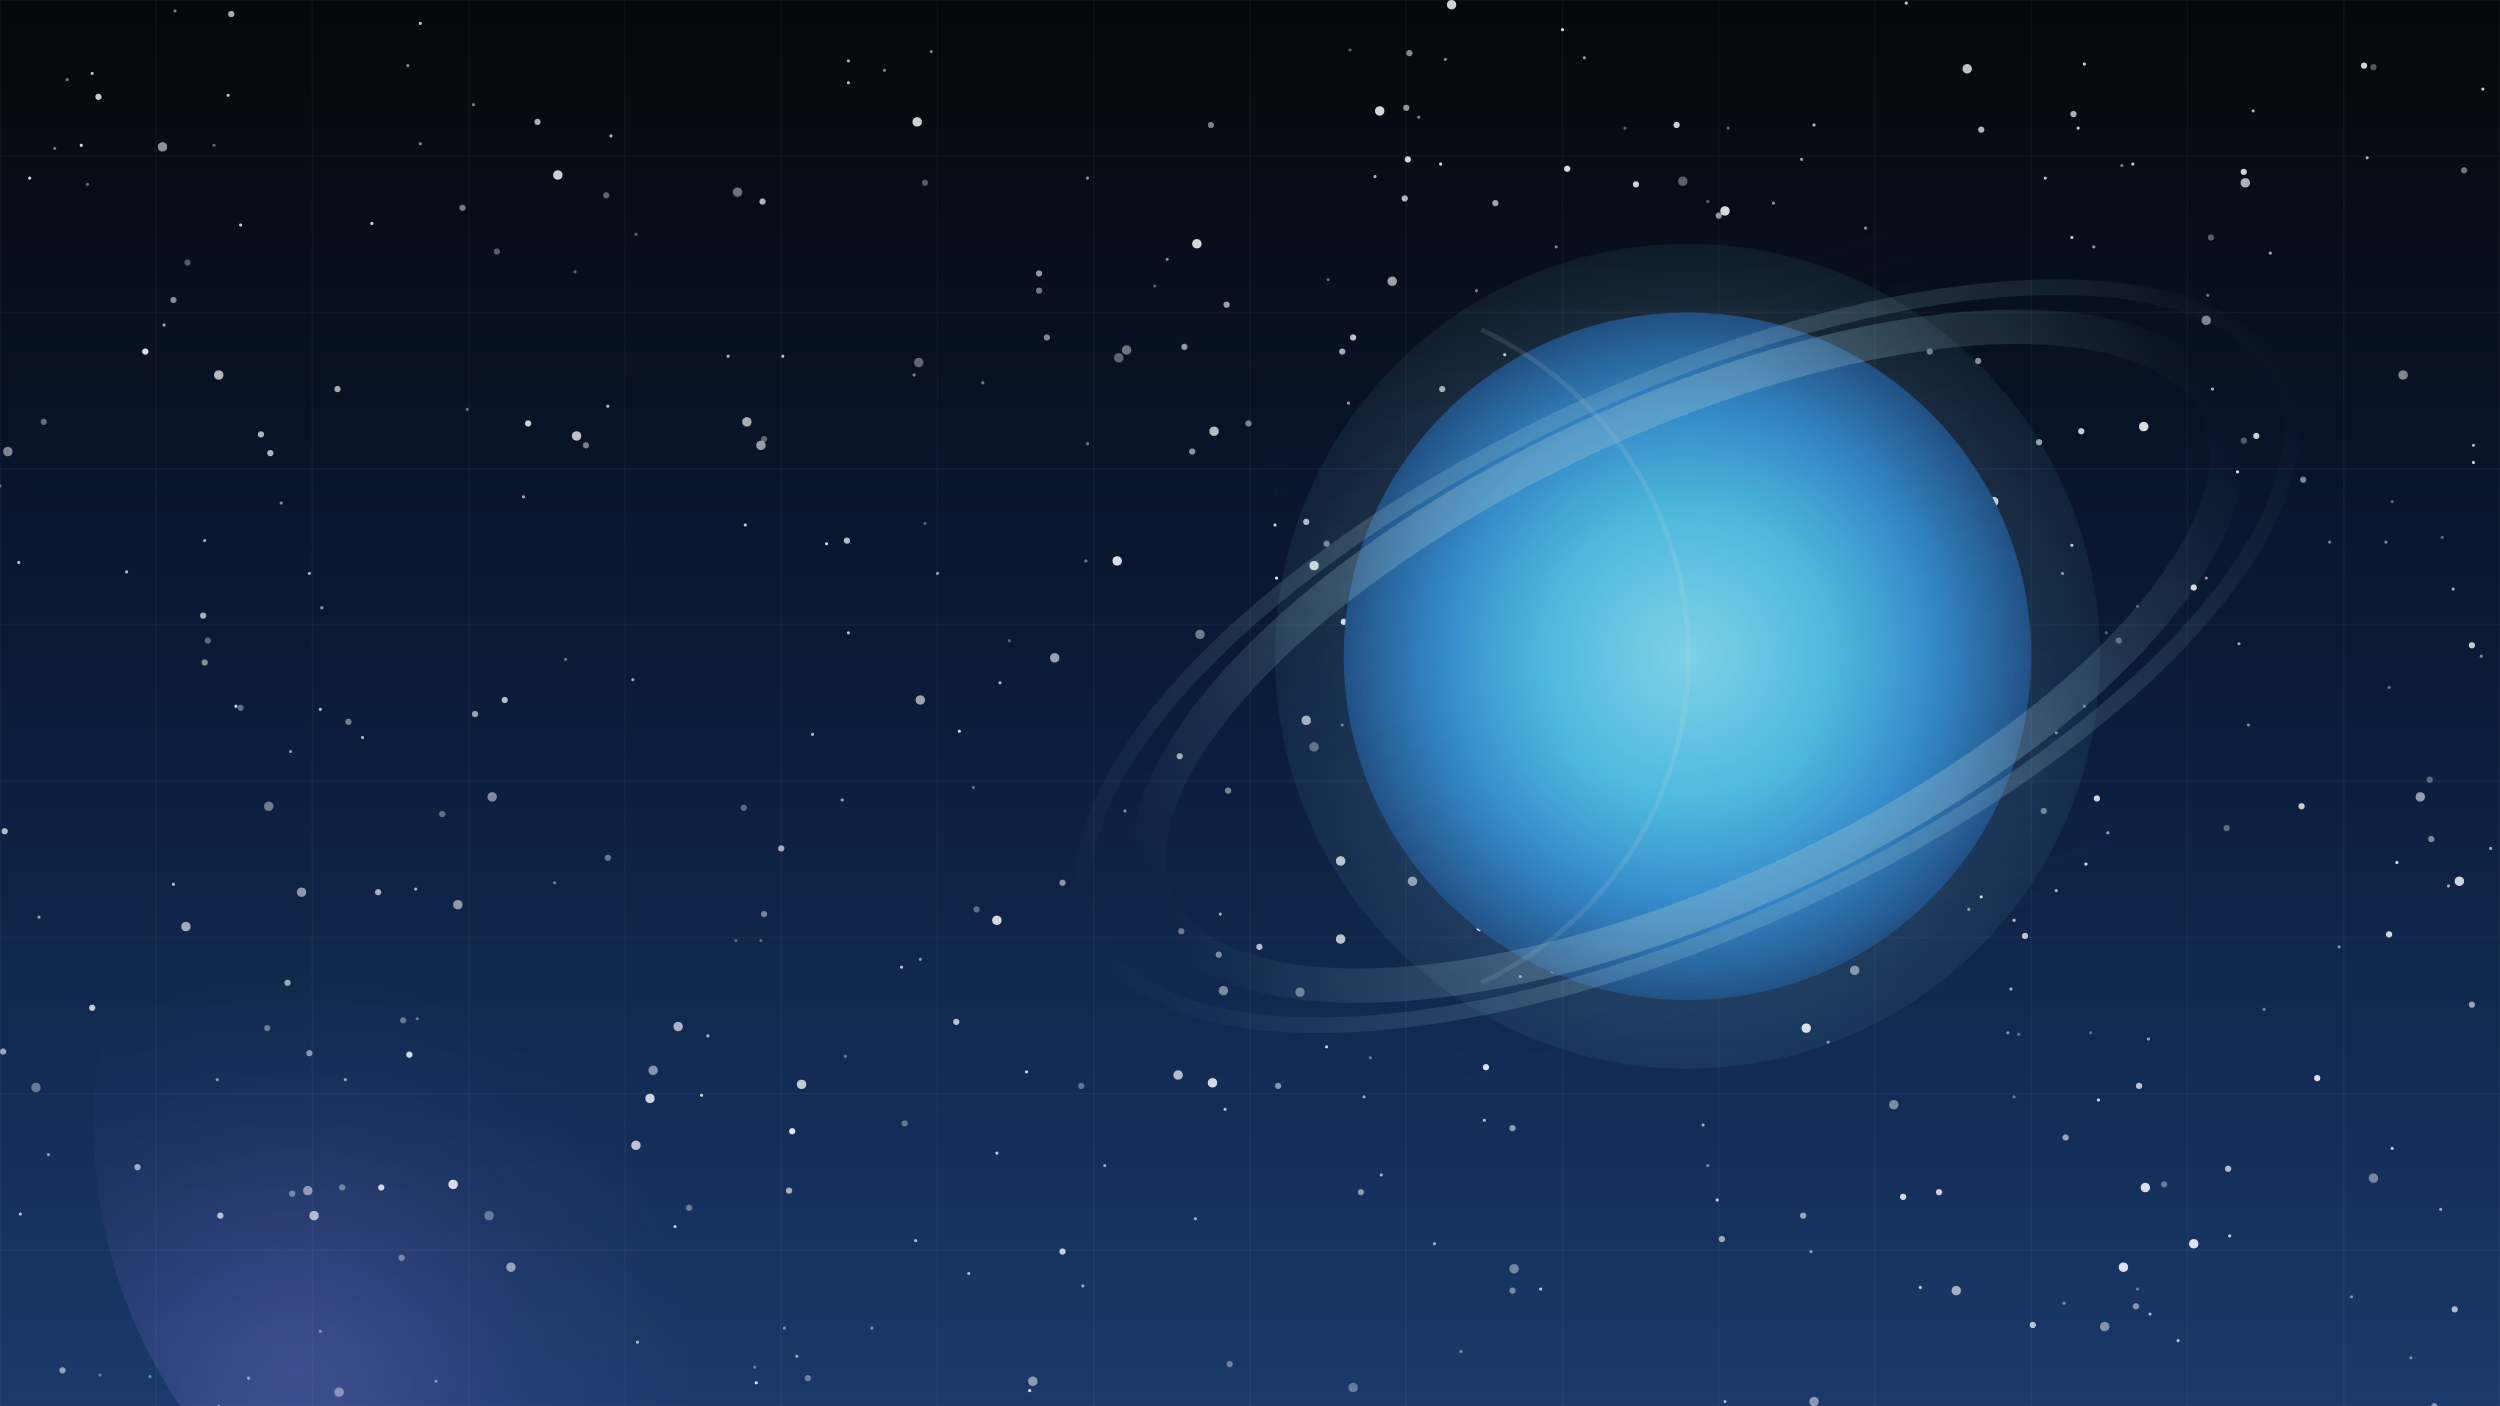 <svg xmlns="http://www.w3.org/2000/svg" width="1600" height="900" viewBox="0 0 1600 900">
<rect x="0" y="0" width="1600" height="900" fill="#333333" stroke="none"/>
<defs>
  <linearGradient id="bg" x1="0" y1="0" x2="0" y2="1">
    <stop offset="0%" stop-color="#06070a"></stop>
    <stop offset="50%" stop-color="#0b1b3a"></stop>
    <stop offset="100%" stop-color="#1a3a6b"></stop>
  </linearGradient>
  <radialGradient id="planetBody" cx="50%" cy="50%" r="60%">
    <stop offset="0%" stop-color="#86e7ff"></stop>
    <stop offset="35%" stop-color="#3cc1f0"></stop>
    <stop offset="60%" stop-color="#2382d3"></stop>
    <stop offset="85%" stop-color="#143e78"></stop>
    <stop offset="100%" stop-color="#0b2144"></stop>
  </radialGradient>
  <radialGradient id="atmoGlow" cx="50%" cy="50%" r="60%">
    <stop offset="0%" stop-color="rgba(148, 236, 255, 0.45)"></stop>
    <stop offset="55%" stop-color="rgba(148, 236, 255, 0.18)"></stop>
    <stop offset="100%" stop-color="rgba(148, 236, 255, 0)"></stop>
  </radialGradient>
  <linearGradient id="bands" x1="0" y1="0" x2="1" y2="0">
    <stop offset="0%" stop-color="rgba(255,255,255,0.06)"></stop>
    <stop offset="50%" stop-color="rgba(255,255,255,0.01)"></stop>
    <stop offset="100%" stop-color="rgba(255,255,255,0.06)"></stop>
  </linearGradient>
  <linearGradient id="ringGrad" x1="0" y1="0" x2="1" y2="0">
    <stop offset="0%" stop-color="rgba(173,216,230,0)"></stop>
    <stop offset="35%" stop-color="rgba(173,216,230,0.35)"></stop>
    <stop offset="65%" stop-color="rgba(173,216,230,0.35)"></stop>
    <stop offset="100%" stop-color="rgba(173,216,230,0)"></stop>
  </linearGradient>
</defs>
<rect width="100%" height="100%" fill="url(#bg)"></rect>
<line x1="0" y1="0" x2="0" y2="900" stroke="rgba(255,255,255,0.04)" stroke-width="1"></line>
<line x1="100" y1="0" x2="100" y2="900" stroke="rgba(255,255,255,0.04)" stroke-width="1"></line>
<line x1="200" y1="0" x2="200" y2="900" stroke="rgba(255,255,255,0.04)" stroke-width="1"></line>
<line x1="300" y1="0" x2="300" y2="900" stroke="rgba(255,255,255,0.04)" stroke-width="1"></line>
<line x1="400" y1="0" x2="400" y2="900" stroke="rgba(255,255,255,0.04)" stroke-width="1"></line>
<line x1="500" y1="0" x2="500" y2="900" stroke="rgba(255,255,255,0.04)" stroke-width="1"></line>
<line x1="600" y1="0" x2="600" y2="900" stroke="rgba(255,255,255,0.04)" stroke-width="1"></line>
<line x1="700" y1="0" x2="700" y2="900" stroke="rgba(255,255,255,0.04)" stroke-width="1"></line>
<line x1="800" y1="0" x2="800" y2="900" stroke="rgba(255,255,255,0.04)" stroke-width="1"></line>
<line x1="900" y1="0" x2="900" y2="900" stroke="rgba(255,255,255,0.04)" stroke-width="1"></line>
<line x1="1000" y1="0" x2="1000" y2="900" stroke="rgba(255,255,255,0.04)" stroke-width="1"></line>
<line x1="1100" y1="0" x2="1100" y2="900" stroke="rgba(255,255,255,0.04)" stroke-width="1"></line>
<line x1="1200" y1="0" x2="1200" y2="900" stroke="rgba(255,255,255,0.04)" stroke-width="1"></line>
<line x1="1300" y1="0" x2="1300" y2="900" stroke="rgba(255,255,255,0.04)" stroke-width="1"></line>
<line x1="1400" y1="0" x2="1400" y2="900" stroke="rgba(255,255,255,0.04)" stroke-width="1"></line>
<line x1="1500" y1="0" x2="1500" y2="900" stroke="rgba(255,255,255,0.04)" stroke-width="1"></line>
<line x1="1600" y1="0" x2="1600" y2="900" stroke="rgba(255,255,255,0.04)" stroke-width="1"></line>
<line x1="0" y1="0" x2="1600" y2="0" stroke="rgba(255,255,255,0.04)" stroke-width="1"></line>
<line x1="0" y1="100" x2="1600" y2="100" stroke="rgba(255,255,255,0.04)" stroke-width="1"></line>
<line x1="0" y1="200" x2="1600" y2="200" stroke="rgba(255,255,255,0.04)" stroke-width="1"></line>
<line x1="0" y1="300" x2="1600" y2="300" stroke="rgba(255,255,255,0.04)" stroke-width="1"></line>
<line x1="0" y1="400" x2="1600" y2="400" stroke="rgba(255,255,255,0.04)" stroke-width="1"></line>
<line x1="0" y1="500" x2="1600" y2="500" stroke="rgba(255,255,255,0.04)" stroke-width="1"></line>
<line x1="0" y1="600" x2="1600" y2="600" stroke="rgba(255,255,255,0.04)" stroke-width="1"></line>
<line x1="0" y1="700" x2="1600" y2="700" stroke="rgba(255,255,255,0.04)" stroke-width="1"></line>
<line x1="0" y1="800" x2="1600" y2="800" stroke="rgba(255,255,255,0.04)" stroke-width="1"></line>
<line x1="0" y1="900" x2="1600" y2="900" stroke="rgba(255,255,255,0.04)" stroke-width="1"></line>
<circle cx="1309" cy="114" r="1" fill="white" opacity="0.832"></circle>
<circle cx="501" cy="228" r="1" fill="white" opacity="0.829"></circle>
<circle cx="1385" cy="758" r="2" fill="white" opacity="0.407"></circle>
<circle cx="864" cy="32" r="1" fill="white" opacity="0.411"></circle>
<circle cx="476" cy="517" r="2" fill="white" opacity="0.367"></circle>
<circle cx="407" cy="733" r="3" fill="white" opacity="0.806"></circle>
<circle cx="859" cy="225" r="2" fill="white" opacity="0.733"></circle>
<circle cx="13" cy="777" r="1" fill="white" opacity="0.804"></circle>
<circle cx="696" cy="284" r="1" fill="white" opacity="0.49"></circle>
<circle cx="1563" cy="344" r="1" fill="white" opacity="0.41"></circle>
<circle cx="198" cy="367" r="1" fill="white" opacity="0.742"></circle>
<circle cx="88" cy="747" r="2" fill="white" opacity="0.699"></circle>
<circle cx="775" cy="80" r="2" fill="white" opacity="0.541"></circle>
<circle cx="1287" cy="633" r="1" fill="white" opacity="0.725"></circle>
<circle cx="1442" cy="71" r="1" fill="white" opacity="0.78"></circle>
<circle cx="1583" cy="296" r="1" fill="white" opacity="0.906"></circle>
<circle cx="206" cy="389" r="1" fill="white" opacity="0.645"></circle>
<circle cx="747" cy="166" r="1" fill="white" opacity="0.581"></circle>
<circle cx="1372" cy="273" r="3" fill="white" opacity="0.959"></circle>
<circle cx="1327" cy="73" r="2" fill="white" opacity="0.763"></circle>
<circle cx="1093" cy="746" r="1" fill="white" opacity="0.456"></circle>
<circle cx="777" cy="276" r="3" fill="white" opacity="0.797"></circle>
<circle cx="449" cy="701" r="1" fill="white" opacity="0.898"></circle>
<circle cx="1589" cy="57" r="1" fill="white" opacity="0.884"></circle>
<circle cx="646" cy="410" r="1" fill="white" opacity="0.393"></circle>
<circle cx="1161" cy="897" r="3" fill="white" opacity="0.555"></circle>
<circle cx="1342" cy="511" r="2" fill="white" opacity="0.925"></circle>
<circle cx="1316" cy="469" r="1" fill="white" opacity="0.522"></circle>
<circle cx="505" cy="762" r="2" fill="white" opacity="0.7"></circle>
<circle cx="1529" cy="598" r="2" fill="white" opacity="0.934"></circle>
<circle cx="817" cy="370" r="1" fill="white" opacity="0.998"></circle>
<circle cx="283" cy="521" r="2" fill="white" opacity="0.409"></circle>
<circle cx="96" cy="881" r="1" fill="white" opacity="0.449"></circle>
<circle cx="327" cy="811" r="3" fill="white" opacity="0.624"></circle>
<circle cx="130" cy="394" r="2" fill="white" opacity="0.737"></circle>
<circle cx="958" cy="541" r="1" fill="white" opacity="0.981"></circle>
<circle cx="23" cy="696" r="3" fill="white" opacity="0.424"></circle>
<circle cx="1099" cy="768" r="1" fill="white" opacity="0.85"></circle>
<circle cx="696" cy="114" r="1" fill="white" opacity="0.633"></circle>
<circle cx="929" cy="3" r="3" fill="white" opacity="0.919"></circle>
<circle cx="539" cy="512" r="1" fill="white" opacity="0.68"></circle>
<circle cx="217" cy="891" r="3" fill="white" opacity="0.544"></circle>
<circle cx="1308" cy="519" r="2" fill="white" opacity="0.479"></circle>
<circle cx="765" cy="780" r="1" fill="white" opacity="0.701"></circle>
<circle cx="1594" cy="543" r="1" fill="white" opacity="0.739"></circle>
<circle cx="1000" cy="19" r="1" fill="white" opacity="0.954"></circle>
<circle cx="629" cy="245" r="1" fill="white" opacity="0.507"></circle>
<circle cx="1161" cy="80" r="1" fill="white" opacity="0.826"></circle>
<circle cx="141" cy="778" r="2" fill="white" opacity="0.848"></circle>
<circle cx="262" cy="675" r="2" fill="white" opacity="0.965"></circle>
<circle cx="338" cy="271" r="2" fill="white" opacity="0.917"></circle>
<circle cx="866" cy="216" r="2" fill="white" opacity="0.841"></circle>
<circle cx="1412" cy="205" r="3" fill="white" opacity="0.553"></circle>
<circle cx="1375" cy="665" r="1" fill="white" opacity="0.635"></circle>
<circle cx="1059" cy="462" r="1" fill="white" opacity="0.511"></circle>
<circle cx="131" cy="346" r="1" fill="white" opacity="0.732"></circle>
<circle cx="471" cy="602" r="1" fill="white" opacity="0.355"></circle>
<circle cx="1449" cy="646" r="1" fill="white" opacity="0.499"></circle>
<circle cx="64" cy="880" r="1" fill="white" opacity="0.396"></circle>
<circle cx="487" cy="285" r="3" fill="white" opacity="0.666"></circle>
<circle cx="1104" cy="135" r="3" fill="white" opacity="0.958"></circle>
<circle cx="1169" cy="590" r="2" fill="white" opacity="0.508"></circle>
<circle cx="968" cy="826" r="2" fill="white" opacity="0.474"></circle>
<circle cx="198" cy="674" r="2" fill="white" opacity="0.58"></circle>
<circle cx="841" cy="478" r="3" fill="white" opacity="0.385"></circle>
<circle cx="1338" cy="661" r="1" fill="white" opacity="0.389"></circle>
<circle cx="1491" cy="347" r="1" fill="white" opacity="0.512"></circle>
<circle cx="389" cy="549" r="2" fill="white" opacity="0.441"></circle>
<circle cx="375" cy="285" r="2" fill="white" opacity="0.512"></circle>
<circle cx="154" cy="453" r="2" fill="white" opacity="0.414"></circle>
<circle cx="1335" cy="553" r="1" fill="white" opacity="0.98"></circle>
<circle cx="1543" cy="869" r="1" fill="white" opacity="0.458"></circle>
<circle cx="994" cy="492" r="1" fill="white" opacity="0.912"></circle>
<circle cx="120" cy="168" r="2" fill="white" opacity="0.351"></circle>
<circle cx="799" cy="271" r="2" fill="white" opacity="0.535"></circle>
<circle cx="1426" cy="748" r="2" fill="white" opacity="0.78"></circle>
<circle cx="996" cy="158" r="1" fill="white" opacity="0.543"></circle>
<circle cx="119" cy="593" r="3" fill="white" opacity="0.702"></circle>
<circle cx="1531" cy="321" r="1" fill="white" opacity="0.383"></circle>
<circle cx="976" cy="514" r="2" fill="white" opacity="0.452"></circle>
<circle cx="1040" cy="82" r="1" fill="white" opacity="0.395"></circle>
<circle cx="139" cy="691" r="1" fill="white" opacity="0.612"></circle>
<circle cx="1166" cy="252" r="2" fill="white" opacity="0.736"></circle>
<circle cx="1268" cy="83" r="2" fill="white" opacity="0.777"></circle>
<circle cx="1157" cy="535" r="1" fill="white" opacity="0.958"></circle>
<circle cx="418" cy="685" r="3" fill="white" opacity="0.554"></circle>
<circle cx="543" cy="405" r="1" fill="white" opacity="0.787"></circle>
<circle cx="614" cy="468" r="1" fill="white" opacity="0.954"></circle>
<circle cx="148" cy="9" r="2" fill="white" opacity="0.754"></circle>
<circle cx="1153" cy="102" r="1" fill="white" opacity="0.699"></circle>
<circle cx="1036" cy="271" r="1" fill="white" opacity="0.957"></circle>
<circle cx="140" cy="900" r="1" fill="white" opacity="0.59"></circle>
<circle cx="323" cy="448" r="2" fill="white" opacity="0.807"></circle>
<circle cx="1252" cy="826" r="3" fill="white" opacity="0.694"></circle>
<circle cx="1367" cy="836" r="2" fill="white" opacity="0.545"></circle>
<circle cx="1358" cy="106" r="1" fill="white" opacity="0.522"></circle>
<circle cx="219" cy="760" r="2" fill="white" opacity="0.451"></circle>
<circle cx="577" cy="619" r="1" fill="white" opacity="0.816"></circle>
<circle cx="416" cy="703" r="3" fill="white" opacity="0.904"></circle>
<circle cx="1035" cy="500" r="1" fill="white" opacity="0.938"></circle>
<circle cx="104" cy="94" r="3" fill="white" opacity="0.625"></circle>
<circle cx="566" cy="45" r="1" fill="white" opacity="0.567"></circle>
<circle cx="267" cy="652" r="1" fill="white" opacity="0.455"></circle>
<circle cx="904" cy="564" r="3" fill="white" opacity="0.628"></circle>
<circle cx="19" cy="114" r="1" fill="white" opacity="0.964"></circle>
<circle cx="1415" cy="152" r="2" fill="white" opacity="0.373"></circle>
<circle cx="756" cy="596" r="2" fill="white" opacity="0.446"></circle>
<circle cx="261" cy="42" r="1" fill="white" opacity="0.587"></circle>
<circle cx="81" cy="366" r="1" fill="white" opacity="0.793"></circle>
<circle cx="1365" cy="105" r="1" fill="white" opacity="0.857"></circle>
<circle cx="832" cy="635" r="3" fill="white" opacity="0.45"></circle>
<circle cx="484" cy="885" r="1" fill="white" opacity="0.985"></circle>
<circle cx="362" cy="422" r="1" fill="white" opacity="0.467"></circle>
<circle cx="680" cy="801" r="2" fill="white" opacity="0.871"></circle>
<circle cx="1505" cy="830" r="1" fill="white" opacity="0.523"></circle>
<circle cx="1436" cy="110" r="2" fill="white" opacity="0.917"></circle>
<circle cx="963" cy="227" r="1" fill="white" opacity="0.881"></circle>
<circle cx="942" cy="358" r="1" fill="white" opacity="0.883"></circle>
<circle cx="466" cy="228" r="1" fill="white" opacity="0.779"></circle>
<circle cx="816" cy="336" r="1" fill="white" opacity="0.912"></circle>
<circle cx="1583" cy="285" r="1" fill="white" opacity="0.767"></circle>
<circle cx="818" cy="695" r="2" fill="white" opacity="0.565"></circle>
<circle cx="56" cy="118" r="1" fill="white" opacity="0.466"></circle>
<circle cx="543" cy="39" r="1" fill="white" opacity="0.738"></circle>
<circle cx="707" cy="746" r="1" fill="white" opacity="0.634"></circle>
<circle cx="1047" cy="118" r="2" fill="white" opacity="0.935"></circle>
<circle cx="389" cy="260" r="1" fill="white" opacity="0.811"></circle>
<circle cx="3" cy="532" r="2" fill="white" opacity="0.796"></circle>
<circle cx="1519" cy="754" r="3" fill="white" opacity="0.478"></circle>
<circle cx="883" cy="71" r="3" fill="white" opacity="0.949"></circle>
<circle cx="1276" cy="321" r="3" fill="white" opacity="0.901"></circle>
<circle cx="1474" cy="307" r="2" fill="white" opacity="0.551"></circle>
<circle cx="836" cy="334" r="2" fill="white" opacity="0.803"></circle>
<circle cx="1135" cy="130" r="1" fill="white" opacity="0.623"></circle>
<circle cx="776" cy="693" r="3" fill="white" opacity="0.937"></circle>
<circle cx="1260" cy="582" r="1" fill="white" opacity="0.614"></circle>
<circle cx="0" cy="311" r="1" fill="white" opacity="0.487"></circle>
<circle cx="1187" cy="621" r="3" fill="white" opacity="0.559"></circle>
<circle cx="904" cy="452" r="3" fill="white" opacity="0.489"></circle>
<circle cx="969" cy="812" r="3" fill="white" opacity="0.46"></circle>
<circle cx="173" cy="290" r="2" fill="white" opacity="0.782"></circle>
<circle cx="1268" cy="343" r="1" fill="white" opacity="0.882"></circle>
<circle cx="1538" cy="240" r="3" fill="white" opacity="0.552"></circle>
<circle cx="407" cy="150" r="1" fill="white" opacity="0.38"></circle>
<circle cx="973" cy="625" r="1" fill="white" opacity="0.646"></circle>
<circle cx="1289" cy="589" r="1" fill="white" opacity="0.817"></circle>
<circle cx="786" cy="506" r="2" fill="white" opacity="0.509"></circle>
<circle cx="1343" cy="704" r="1" fill="white" opacity="0.93"></circle>
<circle cx="1577" cy="109" r="2" fill="white" opacity="0.492"></circle>
<circle cx="1425" cy="530" r="2" fill="white" opacity="0.383"></circle>
<circle cx="510" cy="868" r="1" fill="white" opacity="0.647"></circle>
<circle cx="951" cy="683" r="2" fill="white" opacity="0.992"></circle>
<circle cx="1219" cy="324" r="2" fill="white" opacity="0.748"></circle>
<circle cx="1473" cy="516" r="2" fill="white" opacity="0.89"></circle>
<circle cx="1122" cy="456" r="1" fill="white" opacity="0.833"></circle>
<circle cx="972" cy="460" r="1" fill="white" opacity="0.839"></circle>
<circle cx="1305" cy="283" r="2" fill="white" opacity="0.665"></circle>
<circle cx="489" cy="281" r="2" fill="white" opacity="0.4"></circle>
<circle cx="585" cy="240" r="1" fill="white" opacity="0.568"></circle>
<circle cx="1106" cy="82" r="1" fill="white" opacity="0.448"></circle>
<circle cx="784" cy="710" r="1" fill="white" opacity="0.809"></circle>
<circle cx="131" cy="424" r="2" fill="white" opacity="0.565"></circle>
<circle cx="954" cy="425" r="1" fill="white" opacity="0.484"></circle>
<circle cx="860" cy="398" r="2" fill="white" opacity="0.965"></circle>
<circle cx="40" cy="877" r="2" fill="white" opacity="0.597"></circle>
<circle cx="12" cy="360" r="1" fill="white" opacity="0.84"></circle>
<circle cx="858" cy="551" r="3" fill="white" opacity="0.828"></circle>
<circle cx="1235" cy="225" r="2" fill="white" opacity="0.493"></circle>
<circle cx="892" cy="497" r="1" fill="white" opacity="0.603"></circle>
<circle cx="1369" cy="695" r="2" fill="white" opacity="0.821"></circle>
<circle cx="957" cy="130" r="2" fill="white" opacity="0.697"></circle>
<circle cx="806" cy="606" r="2" fill="white" opacity="0.781"></circle>
<circle cx="171" cy="658" r="2" fill="white" opacity="0.438"></circle>
<circle cx="945" cy="186" r="1" fill="white" opacity="0.519"></circle>
<circle cx="670" cy="216" r="2" fill="white" opacity="0.562"></circle>
<circle cx="1558" cy="900" r="2" fill="white" opacity="0.531"></circle>
<circle cx="863" cy="258" r="1" fill="white" opacity="0.656"></circle>
<circle cx="1534" cy="552" r="1" fill="white" opacity="1"></circle>
<circle cx="716" cy="229" r="3" fill="white" opacity="0.395"></circle>
<circle cx="1334" cy="41" r="1" fill="white" opacity="0.967"></circle>
<circle cx="408" cy="859" r="1" fill="white" opacity="0.754"></circle>
<circle cx="488" cy="129" r="2" fill="white" opacity="0.785"></circle>
<circle cx="1155" cy="223" r="2" fill="white" opacity="0.805"></circle>
<circle cx="1570" cy="377" r="1" fill="white" opacity="0.744"></circle>
<circle cx="1531" cy="735" r="1" fill="white" opacity="0.856"></circle>
<circle cx="335" cy="318" r="1" fill="white" opacity="0.726"></circle>
<circle cx="638" cy="589" r="3" fill="white" opacity="0.94"></circle>
<circle cx="768" cy="406" r="3" fill="white" opacity="0.479"></circle>
<circle cx="1212" cy="707" r="3" fill="white" opacity="0.508"></circle>
<circle cx="1427" cy="791" r="1" fill="white" opacity="0.903"></circle>
<circle cx="1229" cy="824" r="1" fill="white" opacity="0.868"></circle>
<circle cx="1159" cy="801" r="1" fill="white" opacity="0.576"></circle>
<circle cx="877" cy="677" r="1" fill="white" opacity="0.395"></circle>
<circle cx="1326" cy="349" r="1" fill="white" opacity="0.902"></circle>
<circle cx="1003" cy="108" r="2" fill="white" opacity="0.975"></circle>
<circle cx="1301" cy="848" r="2" fill="white" opacity="0.81"></circle>
<circle cx="891" cy="180" r="3" fill="white" opacity="0.689"></circle>
<circle cx="1332" cy="276" r="2" fill="white" opacity="0.875"></circle>
<circle cx="1102" cy="793" r="2" fill="white" opacity="0.652"></circle>
<circle cx="1497" cy="606" r="1" fill="white" opacity="0.559"></circle>
<circle cx="502" cy="850" r="1" fill="white" opacity="0.531"></circle>
<circle cx="923" cy="249" r="2" fill="white" opacity="0.72"></circle>
<circle cx="1368" cy="388" r="1" fill="white" opacity="0.369"></circle>
<circle cx="665" cy="186" r="2" fill="white" opacity="0.488"></circle>
<circle cx="529" cy="348" r="1" fill="white" opacity="0.922"></circle>
<circle cx="1436" cy="282" r="2" fill="white" opacity="0.357"></circle>
<circle cx="391" cy="87" r="1" fill="white" opacity="0.818"></circle>
<circle cx="1000" cy="568" r="1" fill="white" opacity="0.799"></circle>
<circle cx="1322" cy="728" r="2" fill="white" opacity="0.641"></circle>
<circle cx="35" cy="95" r="1" fill="white" opacity="0.494"></circle>
<circle cx="1416" cy="249" r="1" fill="white" opacity="0.782"></circle>
<circle cx="755" cy="484" r="2" fill="white" opacity="0.695"></circle>
<circle cx="871" cy="763" r="2" fill="white" opacity="0.565"></circle>
<circle cx="1439" cy="464" r="1" fill="white" opacity="0.549"></circle>
<circle cx="472" cy="123" r="3" fill="white" opacity="0.475"></circle>
<circle cx="244" cy="760" r="2" fill="white" opacity="0.968"></circle>
<circle cx="1413" cy="189" r="1" fill="white" opacity="0.491"></circle>
<circle cx="991" cy="283" r="3" fill="white" opacity="0.733"></circle>
<circle cx="1556" cy="537" r="2" fill="white" opacity="0.534"></circle>
<circle cx="205" cy="852" r="1" fill="white" opacity="0.543"></circle>
<circle cx="739" cy="183" r="1" fill="white" opacity="0.359"></circle>
<circle cx="1093" cy="129" r="1" fill="white" opacity="0.38"></circle>
<circle cx="111" cy="566" r="1" fill="white" opacity="0.803"></circle>
<circle cx="258" cy="653" r="2" fill="white" opacity="0.417"></circle>
<circle cx="25" cy="587" r="1" fill="white" opacity="0.655"></circle>
<circle cx="902" cy="348" r="1" fill="white" opacity="0.978"></circle>
<circle cx="517" cy="882" r="2" fill="white" opacity="0.424"></circle>
<circle cx="133" cy="410" r="2" fill="white" opacity="0.398"></circle>
<circle cx="1289" cy="702" r="1" fill="white" opacity="0.449"></circle>
<circle cx="1152" cy="311" r="1" fill="white" opacity="0.996"></circle>
<circle cx="242" cy="571" r="2" fill="white" opacity="0.744"></circle>
<circle cx="1266" cy="231" r="2" fill="white" opacity="0.597"></circle>
<circle cx="906" cy="304" r="2" fill="white" opacity="0.994"></circle>
<circle cx="625" cy="582" r="2" fill="white" opacity="0.389"></circle>
<circle cx="1515" cy="101" r="1" fill="white" opacity="0.757"></circle>
<circle cx="541" cy="676" r="1" fill="white" opacity="0.452"></circle>
<circle cx="355" cy="565" r="1" fill="white" opacity="0.452"></circle>
<circle cx="836" cy="461" r="3" fill="white" opacity="0.736"></circle>
<circle cx="596" cy="33" r="1" fill="white" opacity="0.537"></circle>
<circle cx="579" cy="719" r="2" fill="white" opacity="0.396"></circle>
<circle cx="478" cy="270" r="3" fill="white" opacity="0.733"></circle>
<circle cx="405" cy="435" r="1" fill="white" opacity="0.704"></circle>
<circle cx="1326" cy="152" r="1" fill="white" opacity="0.887"></circle>
<circle cx="146" cy="61" r="1" fill="white" opacity="0.865"></circle>
<circle cx="1218" cy="766" r="2" fill="white" opacity="0.949"></circle>
<circle cx="899" cy="127" r="2" fill="white" opacity="0.798"></circle>
<circle cx="1433" cy="412" r="1" fill="white" opacity="0.675"></circle>
<circle cx="1011" cy="448" r="1" fill="white" opacity="0.739"></circle>
<circle cx="884" cy="752" r="1" fill="white" opacity="0.742"></circle>
<circle cx="52" cy="93" r="1" fill="white" opacity="0.975"></circle>
<circle cx="1178" cy="601" r="1" fill="white" opacity="1"></circle>
<circle cx="1376" cy="841" r="1" fill="white" opacity="0.725"></circle>
<circle cx="1562" cy="774" r="1" fill="white" opacity="0.656"></circle>
<circle cx="1334" cy="452" r="1" fill="white" opacity="0.468"></circle>
<circle cx="1198" cy="446" r="3" fill="white" opacity="0.879"></circle>
<circle cx="186" cy="481" r="1" fill="white" opacity="0.615"></circle>
<circle cx="657" cy="686" r="1" fill="white" opacity="0.908"></circle>
<circle cx="675" cy="421" r="3" fill="white" opacity="0.672"></circle>
<circle cx="1356" cy="410" r="2" fill="white" opacity="0.374"></circle>
<circle cx="180" cy="322" r="1" fill="white" opacity="0.56"></circle>
<circle cx="1582" cy="413" r="2" fill="white" opacity="0.886"></circle>
<circle cx="2" cy="673" r="2" fill="white" opacity="0.65"></circle>
<circle cx="111" cy="192" r="2" fill="white" opacity="0.585"></circle>
<circle cx="1549" cy="510" r="3" fill="white" opacity="0.637"></circle>
<circle cx="105" cy="208" r="1" fill="white" opacity="0.707"></circle>
<circle cx="589" cy="448" r="3" fill="white" opacity="0.665"></circle>
<circle cx="59" cy="645" r="2" fill="white" opacity="0.87"></circle>
<circle cx="1453" cy="162" r="1" fill="white" opacity="0.708"></circle>
<circle cx="1131" cy="417" r="1" fill="white" opacity="0.496"></circle>
<circle cx="232" cy="472" r="1" fill="white" opacity="0.771"></circle>
<circle cx="315" cy="510" r="3" fill="white" opacity="0.54"></circle>
<circle cx="1444" cy="279" r="2" fill="white" opacity="0.893"></circle>
<circle cx="967" cy="249" r="2" fill="white" opacity="0.708"></circle>
<circle cx="785" cy="195" r="2" fill="white" opacity="0.68"></circle>
<circle cx="279" cy="884" r="1" fill="white" opacity="0.53"></circle>
<circle cx="849" cy="348" r="2" fill="white" opacity="0.524"></circle>
<circle cx="5" cy="289" r="3" fill="white" opacity="0.544"></circle>
<circle cx="1202" cy="593" r="3" fill="white" opacity="0.668"></circle>
<circle cx="304" cy="457" r="2" fill="white" opacity="0.665"></circle>
<circle cx="680" cy="565" r="2" fill="white" opacity="0.595"></circle>
<circle cx="659" cy="890" r="1" fill="white" opacity="0.988"></circle>
<circle cx="489" cy="585" r="2" fill="white" opacity="0.502"></circle>
<circle cx="1588" cy="420" r="1" fill="white" opacity="0.557"></circle>
<circle cx="968" cy="722" r="2" fill="white" opacity="0.601"></circle>
<circle cx="1359" cy="811" r="3" fill="white" opacity="0.988"></circle>
<circle cx="1014" cy="37" r="1" fill="white" opacity="0.676"></circle>
<circle cx="1208" cy="339" r="1" fill="white" opacity="0.918"></circle>
<circle cx="901" cy="102" r="2" fill="white" opacity="0.942"></circle>
<circle cx="31" cy="739" r="1" fill="white" opacity="0.616"></circle>
<circle cx="1340" cy="158" r="1" fill="white" opacity="0.655"></circle>
<circle cx="542" cy="346" r="2" fill="white" opacity="0.8"></circle>
<circle cx="1330" cy="82" r="1" fill="white" opacity="0.904"></circle>
<circle cx="1092" cy="389" r="1" fill="white" opacity="0.757"></circle>
<circle cx="1555" cy="499" r="2" fill="white" opacity="0.373"></circle>
<circle cx="140" cy="240" r="3" fill="white" opacity="0.795"></circle>
<circle cx="588" cy="232" r="3" fill="white" opacity="0.409"></circle>
<circle cx="201" cy="778" r="3" fill="white" opacity="0.808"></circle>
<circle cx="205" cy="454" r="1" fill="white" opacity="0.801"></circle>
<circle cx="59" cy="47" r="1" fill="white" opacity="0.867"></circle>
<circle cx="600" cy="367" r="1" fill="white" opacity="0.63"></circle>
<circle cx="500" cy="543" r="2" fill="white" opacity="0.718"></circle>
<circle cx="368" cy="174" r="1" fill="white" opacity="0.401"></circle>
<circle cx="783" cy="634" r="3" fill="white" opacity="0.507"></circle>
<circle cx="1194" cy="146" r="1" fill="white" opacity="0.65"></circle>
<circle cx="520" cy="470" r="1" fill="white" opacity="0.783"></circle>
<circle cx="952" cy="294" r="3" fill="white" opacity="0.705"></circle>
<circle cx="151" cy="452" r="1" fill="white" opacity="0.992"></circle>
<circle cx="612" cy="654" r="2" fill="white" opacity="0.799"></circle>
<circle cx="935" cy="865" r="1" fill="white" opacity="0.479"></circle>
<circle cx="787" cy="873" r="2" fill="white" opacity="0.419"></circle>
<circle cx="781" cy="585" r="1" fill="white" opacity="0.724"></circle>
<circle cx="1432" cy="302" r="1" fill="white" opacity="0.986"></circle>
<circle cx="1348" cy="405" r="1" fill="white" opacity="0.355"></circle>
<circle cx="1404" cy="796" r="3" fill="white" opacity="0.983"></circle>
<circle cx="1241" cy="763" r="2" fill="white" opacity="0.891"></circle>
<circle cx="586" cy="794" r="1" fill="white" opacity="0.745"></circle>
<circle cx="721" cy="224" r="3" fill="white" opacity="0.474"></circle>
<circle cx="513" cy="694" r="3" fill="white" opacity="0.849"></circle>
<circle cx="1394" cy="858" r="1" fill="white" opacity="0.758"></circle>
<circle cx="1285" cy="661" r="1" fill="white" opacity="0.551"></circle>
<circle cx="902" cy="34" r="2" fill="white" opacity="0.587"></circle>
<circle cx="269" cy="92" r="1" fill="white" opacity="0.562"></circle>
<circle cx="850" cy="179" r="1" fill="white" opacity="0.436"></circle>
<circle cx="1104" cy="897" r="1" fill="white" opacity="0.695"></circle>
<circle cx="558" cy="850" r="1" fill="white" opacity="0.517"></circle>
<circle cx="986" cy="825" r="1" fill="white" opacity="0.835"></circle>
<circle cx="693" cy="823" r="1" fill="white" opacity="0.654"></circle>
<circle cx="154" cy="144" r="1" fill="white" opacity="0.909"></circle>
<circle cx="1483" cy="690" r="2" fill="white" opacity="0.979"></circle>
<circle cx="1141" cy="374" r="1" fill="white" opacity="0.864"></circle>
<circle cx="28" cy="270" r="2" fill="white" opacity="0.43"></circle>
<circle cx="754" cy="688" r="3" fill="white" opacity="0.787"></circle>
<circle cx="1197" cy="390" r="3" fill="white" opacity="0.961"></circle>
<circle cx="221" cy="691" r="1" fill="white" opacity="0.656"></circle>
<circle cx="1268" cy="574" r="1" fill="white" opacity="0.945"></circle>
<circle cx="453" cy="663" r="1" fill="white" opacity="0.763"></circle>
<circle cx="950" cy="717" r="1" fill="white" opacity="0.772"></circle>
<circle cx="238" cy="143" r="1" fill="white" opacity="0.965"></circle>
<circle cx="623" cy="504" r="1" fill="white" opacity="0.413"></circle>
<circle cx="1100" cy="138" r="2" fill="white" opacity="0.645"></circle>
<circle cx="1373" cy="760" r="3" fill="white" opacity="0.965"></circle>
<circle cx="858" cy="601" r="3" fill="white" opacity="0.822"></circle>
<circle cx="849" cy="670" r="1" fill="white" opacity="0.892"></circle>
<circle cx="1260" cy="417" r="1" fill="white" opacity="0.371"></circle>
<circle cx="758" cy="222" r="2" fill="white" opacity="0.639"></circle>
<circle cx="483" cy="875" r="1" fill="white" opacity="0.415"></circle>
<circle cx="1404" cy="376" r="2" fill="white" opacity="0.936"></circle>
<circle cx="1320" cy="367" r="1" fill="white" opacity="0.609"></circle>
<circle cx="388" cy="125" r="2" fill="white" opacity="0.41"></circle>
<circle cx="434" cy="657" r="3" fill="white" opacity="0.738"></circle>
<circle cx="43" cy="51" r="1" fill="white" opacity="0.508"></circle>
<circle cx="257" cy="805" r="2" fill="white" opacity="0.483"></circle>
<circle cx="1567" cy="567" r="1" fill="white" opacity="0.731"></circle>
<circle cx="477" cy="336" r="1" fill="white" opacity="0.863"></circle>
<circle cx="1220" cy="2" r="1" fill="white" opacity="0.908"></circle>
<circle cx="296" cy="133" r="2" fill="white" opacity="0.513"></circle>
<circle cx="357" cy="112" r="3" fill="white" opacity="0.913"></circle>
<circle cx="269" cy="15" r="1" fill="white" opacity="0.863"></circle>
<circle cx="487" cy="602" r="1" fill="white" opacity="0.36"></circle>
<circle cx="543" cy="53" r="1" fill="white" opacity="0.832"></circle>
<circle cx="1077" cy="116" r="3" fill="white" opacity="0.391"></circle>
<circle cx="918" cy="796" r="1" fill="white" opacity="0.684"></circle>
<circle cx="223" cy="462" r="2" fill="white" opacity="0.494"></circle>
<circle cx="1259" cy="44" r="3" fill="white" opacity="0.859"></circle>
<circle cx="1349" cy="533" r="1" fill="white" opacity="0.648"></circle>
<circle cx="63" cy="62" r="2" fill="white" opacity="0.901"></circle>
<circle cx="873" cy="702" r="1" fill="white" opacity="0.669"></circle>
<circle cx="908" cy="75" r="1" fill="white" opacity="0.559"></circle>
<circle cx="303" cy="67" r="1" fill="white" opacity="0.529"></circle>
<circle cx="1296" cy="599" r="2" fill="white" opacity="0.813"></circle>
<circle cx="780" cy="611" r="2" fill="white" opacity="0.542"></circle>
<circle cx="1035" cy="619" r="2" fill="white" opacity="0.414"></circle>
<circle cx="1437" cy="117" r="3" fill="white" opacity="0.773"></circle>
<circle cx="1574" cy="564" r="3" fill="white" opacity="0.913"></circle>
<circle cx="880" cy="462" r="1" fill="white" opacity="0.619"></circle>
<circle cx="928" cy="408" r="2" fill="white" opacity="0.824"></circle>
<circle cx="640" cy="437" r="1" fill="white" opacity="0.782"></circle>
<circle cx="766" cy="156" r="3" fill="white" opacity="0.95"></circle>
<circle cx="137" cy="93" r="1" fill="white" opacity="0.411"></circle>
<circle cx="197" cy="762" r="3" fill="white" opacity="0.592"></circle>
<circle cx="266" cy="569" r="1" fill="white" opacity="0.731"></circle>
<circle cx="1150" cy="575" r="1" fill="white" opacity="0.786"></circle>
<circle cx="841" cy="362" r="3" fill="white" opacity="0.962"></circle>
<circle cx="866" cy="888" r="3" fill="white" opacity="0.383"></circle>
<circle cx="589" cy="614" r="1" fill="white" opacity="0.579"></circle>
<circle cx="1183" cy="519" r="1" fill="white" opacity="0.451"></circle>
<circle cx="987" cy="229" r="1" fill="white" opacity="0.578"></circle>
<circle cx="1139" cy="376" r="1" fill="white" opacity="0.846"></circle>
<circle cx="1175" cy="231" r="2" fill="white" opacity="0.899"></circle>
<circle cx="1571" cy="838" r="2" fill="white" opacity="0.749"></circle>
<circle cx="1316" cy="570" r="1" fill="white" opacity="0.746"></circle>
<circle cx="1347" cy="849" r="3" fill="white" opacity="0.524"></circle>
<circle cx="369" cy="279" r="3" fill="white" opacity="0.846"></circle>
<circle cx="695" cy="359" r="1" fill="white" opacity="0.468"></circle>
<circle cx="293" cy="579" r="3" fill="white" opacity="0.611"></circle>
<circle cx="290" cy="758" r="3" fill="white" opacity="0.982"></circle>
<circle cx="187" cy="764" r="2" fill="white" opacity="0.49"></circle>
<circle cx="859" cy="464" r="1" fill="white" opacity="0.452"></circle>
<circle cx="638" cy="738" r="1" fill="white" opacity="0.855"></circle>
<circle cx="1162" cy="610" r="1" fill="white" opacity="0.924"></circle>
<circle cx="318" cy="161" r="2" fill="white" opacity="0.382"></circle>
<circle cx="167" cy="278" r="2" fill="white" opacity="0.78"></circle>
<circle cx="994" cy="621" r="2" fill="white" opacity="0.619"></circle>
<circle cx="441" cy="773" r="2" fill="white" opacity="0.424"></circle>
<circle cx="880" cy="113" r="1" fill="white" opacity="0.791"></circle>
<circle cx="1214" cy="498" r="2" fill="white" opacity="0.784"></circle>
<circle cx="93" cy="225" r="2" fill="white" opacity="0.99"></circle>
<circle cx="112" cy="7" r="1" fill="white" opacity="0.546"></circle>
<circle cx="432" cy="785" r="1" fill="white" opacity="0.847"></circle>
<circle cx="592" cy="335" r="1" fill="white" opacity="0.355"></circle>
<circle cx="1529" cy="440" r="1" fill="white" opacity="0.434"></circle>
<circle cx="1090" cy="720" r="1" fill="white" opacity="0.675"></circle>
<circle cx="1368" cy="825" r="1" fill="white" opacity="0.397"></circle>
<circle cx="1519" cy="43" r="2" fill="white" opacity="0.362"></circle>
<circle cx="159" cy="882" r="1" fill="white" opacity="0.724"></circle>
<circle cx="1174" cy="414" r="3" fill="white" opacity="0.766"></circle>
<circle cx="592" cy="117" r="2" fill="white" opacity="0.364"></circle>
<circle cx="665" cy="175" r="2" fill="white" opacity="0.649"></circle>
<circle cx="1412" cy="370" r="1" fill="white" opacity="0.634"></circle>
<circle cx="216" cy="249" r="2" fill="white" opacity="0.733"></circle>
<circle cx="1073" cy="80" r="2" fill="white" opacity="0.916"></circle>
<circle cx="1527" cy="347" r="1" fill="white" opacity="0.566"></circle>
<circle cx="344" cy="78" r="2" fill="white" opacity="0.762"></circle>
<circle cx="1086" cy="522" r="1" fill="white" opacity="0.939"></circle>
<circle cx="715" cy="359" r="3" fill="white" opacity="0.973"></circle>
<circle cx="1321" cy="834" r="1" fill="white" opacity="0.504"></circle>
<circle cx="299" cy="262" r="1" fill="white" opacity="0.463"></circle>
<circle cx="313" cy="778" r="3" fill="white" opacity="0.399"></circle>
<circle cx="1582" cy="643" r="2" fill="white" opacity="0.652"></circle>
<circle cx="1154" cy="778" r="2" fill="white" opacity="0.642"></circle>
<circle cx="1156" cy="658" r="3" fill="white" opacity="0.991"></circle>
<circle cx="661" cy="884" r="3" fill="white" opacity="0.555"></circle>
<circle cx="900" cy="69" r="2" fill="white" opacity="0.637"></circle>
<circle cx="620" cy="815" r="1" fill="white" opacity="0.734"></circle>
<circle cx="720" cy="519" r="1" fill="white" opacity="0.552"></circle>
<circle cx="925" cy="38" r="1" fill="white" opacity="0.59"></circle>
<circle cx="587" cy="78" r="3" fill="white" opacity="0.912"></circle>
<circle cx="184" cy="629" r="2" fill="white" opacity="0.68"></circle>
<circle cx="947" cy="594" r="2" fill="white" opacity="0.97"></circle>
<circle cx="1513" cy="42" r="2" fill="white" opacity="0.941"></circle>
<circle cx="1170" cy="667" r="1" fill="white" opacity="0.559"></circle>
<circle cx="974" cy="513" r="1" fill="white" opacity="0.973"></circle>
<circle cx="922" cy="105" r="1" fill="white" opacity="0.989"></circle>
<circle cx="172" cy="516" r="3" fill="white" opacity="0.462"></circle>
<circle cx="507" cy="724" r="2" fill="white" opacity="0.994"></circle>
<circle cx="1073" cy="535" r="2" fill="white" opacity="0.453"></circle>
<circle cx="763" cy="289" r="2" fill="white" opacity="0.616"></circle>
<circle cx="692" cy="695" r="2" fill="white" opacity="0.384"></circle>
<circle cx="1292" cy="662" r="1" fill="white" opacity="0.393"></circle>
<circle cx="193" cy="571" r="3" fill="white" opacity="0.601"></circle>
<circle cx="1080" cy="420" r="220" fill="url(#planetBody)"></circle>
<g transform="translate(1080,420) rotate(-18)">
<rect x="-220" y="-220" width="440" height="6" fill="url(#bands)" opacity="0.07"></rect>
<rect x="-220" y="-202" width="440" height="6" fill="url(#bands)" opacity="0.094"></rect>
<rect x="-220" y="-184" width="440" height="6" fill="url(#bands)" opacity="0.099"></rect>
<rect x="-220" y="-166" width="440" height="6" fill="url(#bands)" opacity="0.084"></rect>
<rect x="-220" y="-148" width="440" height="6" fill="url(#bands)" opacity="0.066"></rect>
<rect x="-220" y="-130" width="440" height="6" fill="url(#bands)" opacity="0.063"></rect>
<rect x="-220" y="-112" width="440" height="6" fill="url(#bands)" opacity="0.087"></rect>
<rect x="-220" y="-94" width="440" height="6" fill="url(#bands)" opacity="0.097"></rect>
<rect x="-220" y="-76" width="440" height="6" fill="url(#bands)" opacity="0.072"></rect>
<rect x="-220" y="-58" width="440" height="6" fill="url(#bands)" opacity="0.086"></rect>
<rect x="-220" y="-40" width="440" height="6" fill="url(#bands)" opacity="0.086"></rect>
<rect x="-220" y="-22" width="440" height="6" fill="url(#bands)" opacity="0.065"></rect>
<rect x="-220" y="-4" width="440" height="6" fill="url(#bands)" opacity="0.088"></rect>
<rect x="-220" y="14" width="440" height="6" fill="url(#bands)" opacity="0.063"></rect>
<rect x="-220" y="32" width="440" height="6" fill="url(#bands)" opacity="0.082"></rect>
<rect x="-220" y="50" width="440" height="6" fill="url(#bands)" opacity="0.086"></rect>
<rect x="-220" y="68" width="440" height="6" fill="url(#bands)" opacity="0.073"></rect>
<rect x="-220" y="86" width="440" height="6" fill="url(#bands)" opacity="0.065"></rect>
<rect x="-220" y="104" width="440" height="6" fill="url(#bands)" opacity="0.088"></rect>
<rect x="-220" y="122" width="440" height="6" fill="url(#bands)" opacity="0.098"></rect>
<rect x="-220" y="140" width="440" height="6" fill="url(#bands)" opacity="0.1"></rect>
<rect x="-220" y="158" width="440" height="6" fill="url(#bands)" opacity="0.096"></rect>
<rect x="-220" y="176" width="440" height="6" fill="url(#bands)" opacity="0.064"></rect>
<rect x="-220" y="194" width="440" height="6" fill="url(#bands)" opacity="0.087"></rect>
<rect x="-220" y="212" width="440" height="6" fill="url(#bands)" opacity="0.08"></rect>
</g>
<circle cx="1080" cy="420" r="264" fill="url(#atmoGlow)"></circle>

<path d="M 948.0 211.0
         A 231.0 231.0 0 0 1 948.0 629.0" stroke="rgba(255,255,255,0.12)" stroke-width="3" fill="none"></path>
<g transform="translate(1080,420) rotate(-25)">
<ellipse cx="0" cy="0" rx="374.0" ry="154.0" fill="none" stroke="url(#ringGrad)" stroke-width="22"></ellipse>
<ellipse cx="0" cy="0" rx="418.88" ry="172.48" fill="none" stroke="url(#ringGrad)" stroke-width="10" opacity="0.7"></ellipse>
</g>

<g opacity="0.3">
  <radialGradient id="nebula" cx="20%" cy="75%" r="40%">
    <stop offset="0%" stop-color="#a78bfa"></stop>
    <stop offset="60%" stop-color="rgba(167,139,250,0.25)"></stop>
    <stop offset="100%" stop-color="rgba(167,139,250,0)"></stop>
  </radialGradient>
  <circle cx="380" cy="720" r="320" fill="url(#nebula)"></circle>
</g>

<rect width="100%" height="100%" fill="url(#bg)" opacity="0.12"></rect>
</svg>
